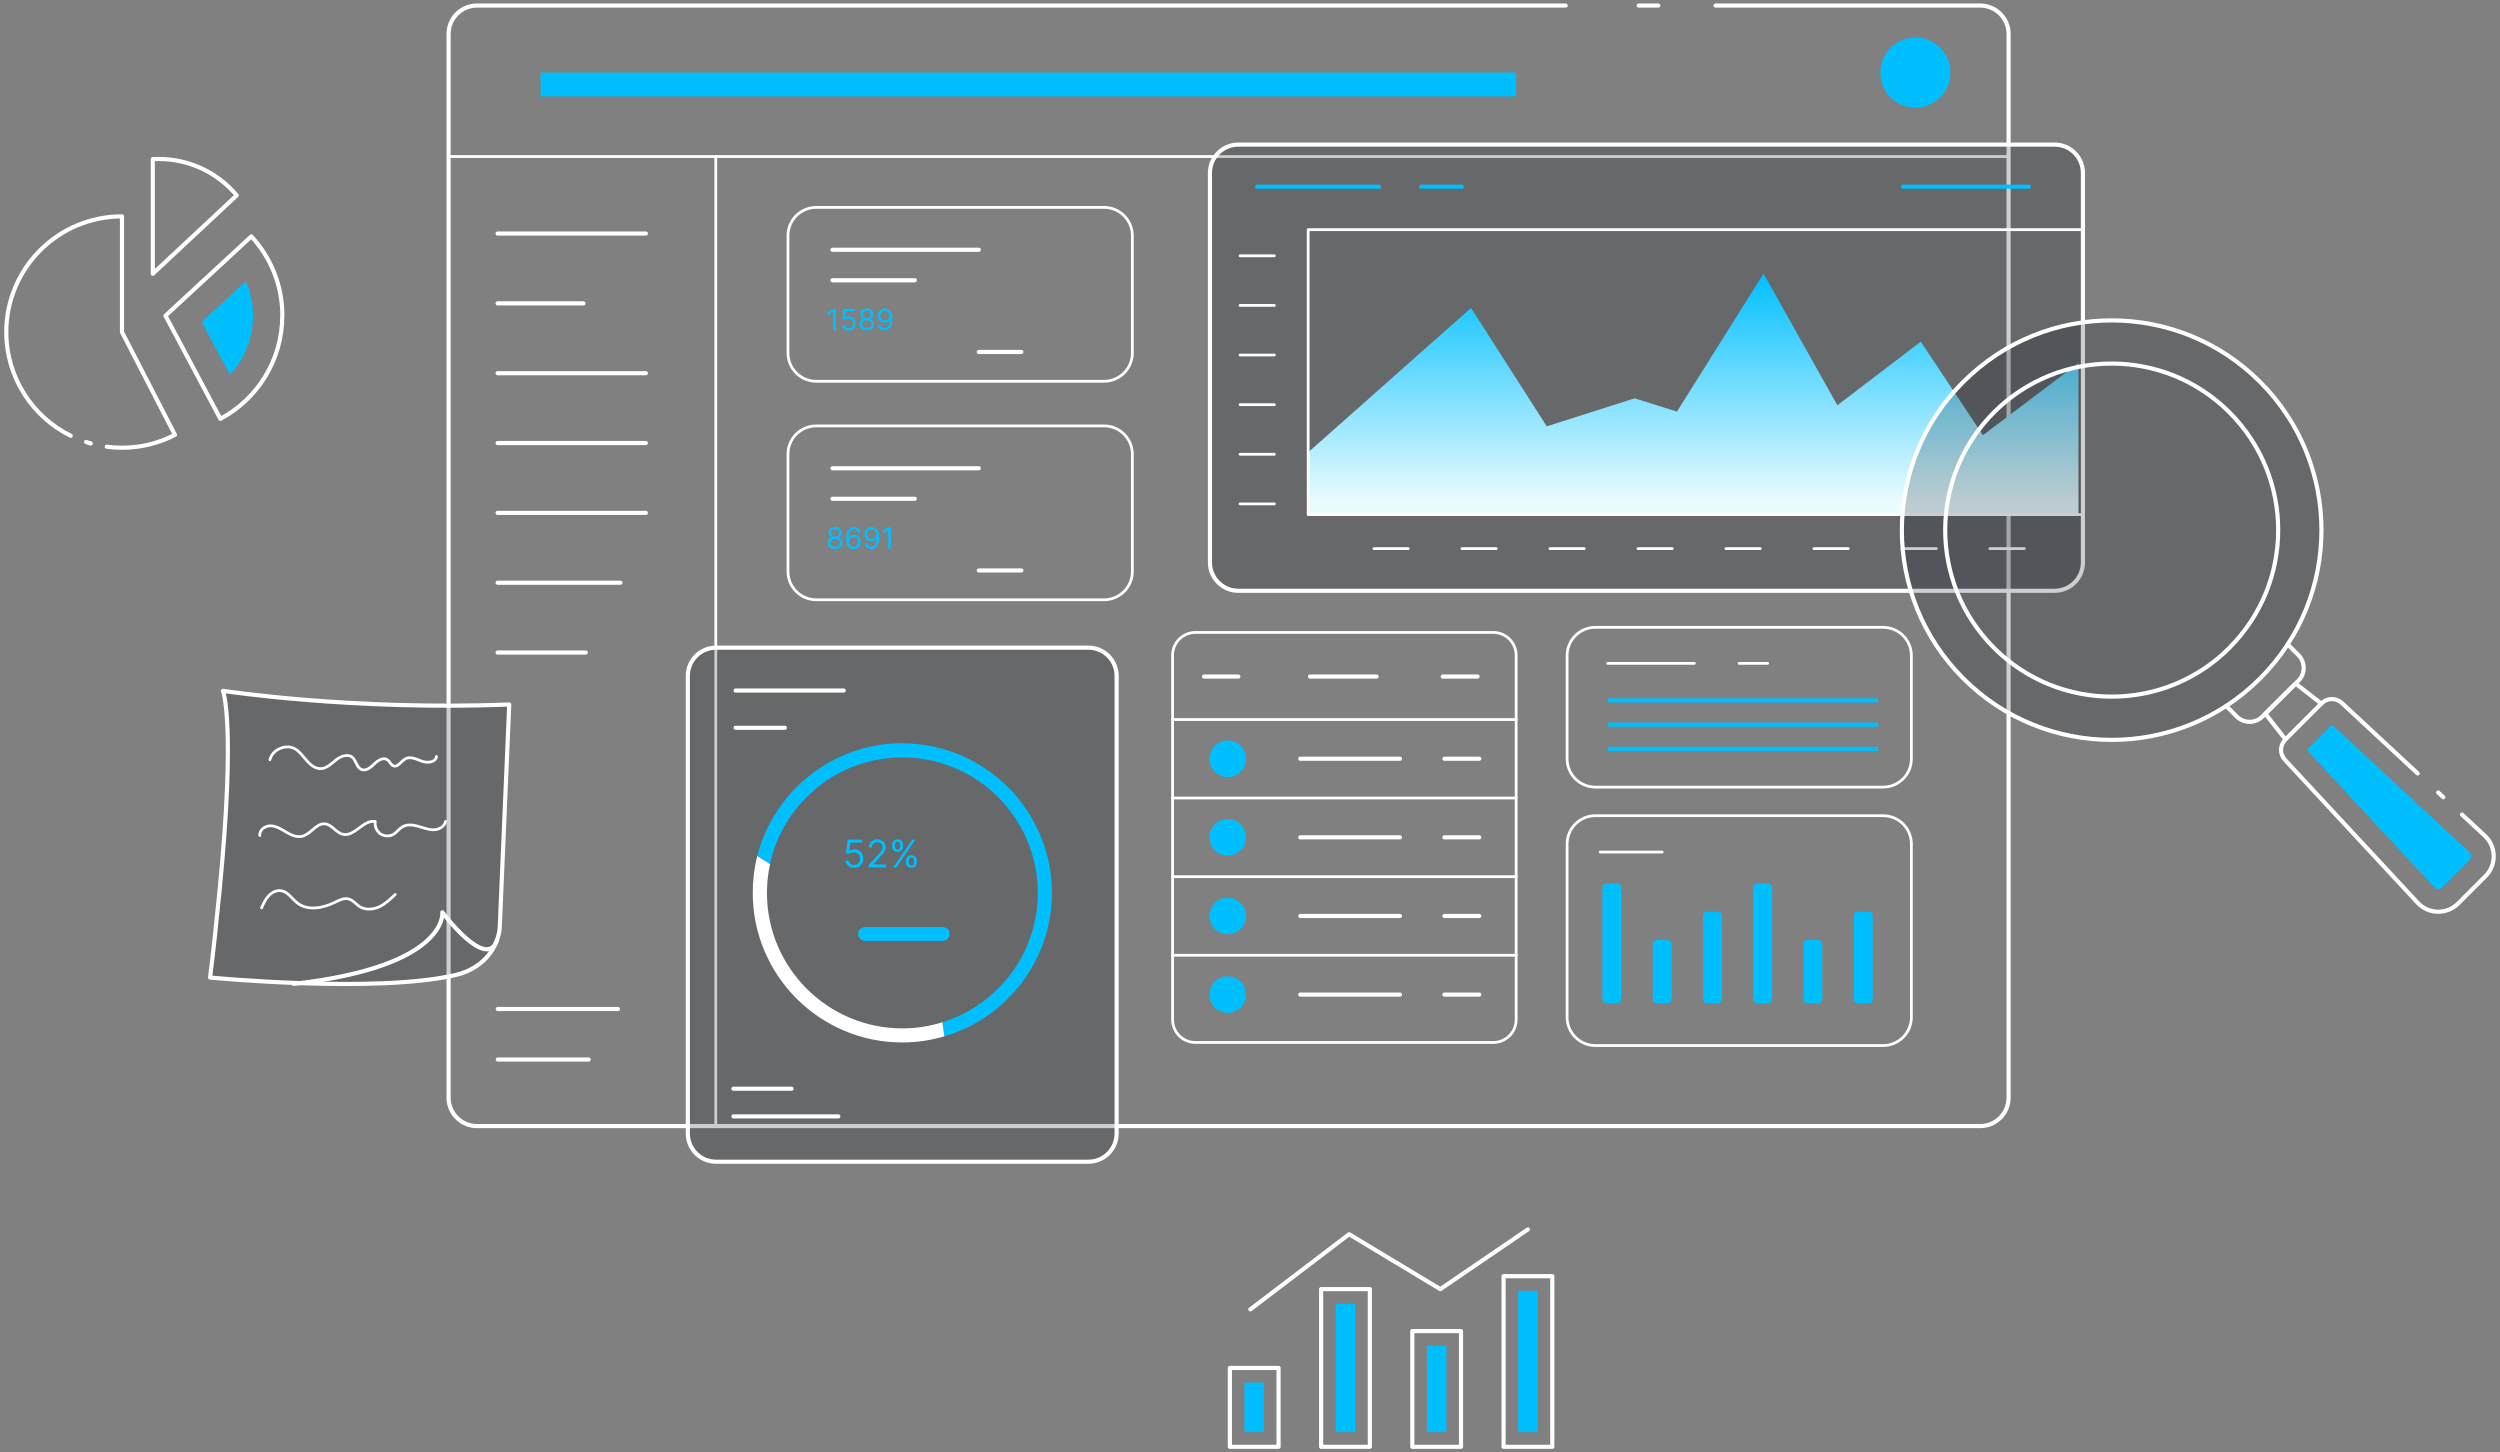 <svg xmlns="http://www.w3.org/2000/svg" width="451" height="262" viewBox="0 0 451 262" fill="none"><rect x="0" y="0" width="451" height="262" fill="#808080" stroke="none"/><path d="M309.485 1H357.245C360.044 1 362.347 3.302 362.347 6.102V198.044C362.347 200.844 360.044 203.146 357.245 203.146H86.028C83.228 203.146 80.926 200.844 80.926 198.044V6.102C80.926 3.302 83.228 1 86.028 1H282.446" stroke="white" stroke-width="0.75" stroke-linecap="round" stroke-linejoin="round"></path><path d="M295.616 1H299.152" stroke="white" stroke-width="0.75" stroke-linecap="round" stroke-linejoin="round"></path><path d="M89.804 182.02H111.464" stroke="white" stroke-width="0.75" stroke-linecap="round" stroke-linejoin="round"></path><path d="M89.804 191.138H106.178" stroke="white" stroke-width="0.75" stroke-linecap="round" stroke-linejoin="round"></path><path d="M89.767 42.129H116.511" stroke="white" stroke-width="0.75" stroke-linecap="round" stroke-linejoin="round"></path><path d="M89.767 54.728H105.257" stroke="white" stroke-width="0.75" stroke-linecap="round" stroke-linejoin="round"></path><path d="M89.767 67.326H116.511" stroke="white" stroke-width="0.75" stroke-linecap="round" stroke-linejoin="round"></path><path d="M89.767 79.925H116.511" stroke="white" stroke-width="0.75" stroke-linecap="round" stroke-linejoin="round"></path><path d="M89.767 92.523H116.511" stroke="white" stroke-width="0.75" stroke-linecap="round" stroke-linejoin="round"></path><path d="M89.767 105.122H111.924" stroke="white" stroke-width="0.75" stroke-linecap="round" stroke-linejoin="round"></path><path d="M89.767 117.72H105.68" stroke="white" stroke-width="0.75" stroke-linecap="round" stroke-linejoin="round"></path><path d="M80.926 28.241H362.347" stroke="white" stroke-width="0.5" stroke-linecap="round" stroke-linejoin="round"></path><path d="M129.127 28.241V203.147" stroke="white" stroke-width="0.5" stroke-linecap="round" stroke-linejoin="round"></path><path d="M199.175 37.414H147.252C144.434 37.414 142.15 39.698 142.15 42.516V63.679C142.15 66.497 144.434 68.781 147.252 68.781H199.175C201.992 68.781 204.277 66.497 204.277 63.679V42.516C204.277 39.698 201.992 37.414 199.175 37.414Z" stroke="white" stroke-width="0.5" stroke-linecap="round" stroke-linejoin="round"></path><path d="M150.18 45.058H176.574" stroke="white" stroke-width="0.75" stroke-linecap="round" stroke-linejoin="round"></path><path d="M150.18 50.565H165.026" stroke="white" stroke-width="0.75" stroke-linecap="round" stroke-linejoin="round"></path><path d="M150.781 55.711V59.58H150.312V56.203H150.29L149.345 56.83V56.354L150.312 55.711H150.781ZM153.103 59.633C152.881 59.633 152.681 59.589 152.504 59.501C152.326 59.413 152.184 59.292 152.077 59.138C151.97 58.985 151.911 58.81 151.901 58.613H152.354C152.372 58.788 152.451 58.933 152.593 59.048C152.735 59.161 152.905 59.218 153.103 59.218C153.261 59.218 153.402 59.181 153.526 59.106C153.65 59.032 153.748 58.93 153.819 58.8C153.89 58.669 153.926 58.521 153.926 58.356C153.926 58.187 153.889 58.037 153.815 57.905C153.742 57.771 153.641 57.666 153.513 57.589C153.384 57.512 153.237 57.473 153.072 57.472C152.954 57.471 152.832 57.489 152.708 57.527C152.583 57.563 152.48 57.611 152.4 57.669L151.962 57.616L152.196 55.711H154.206V56.127H152.589L152.453 57.268H152.475C152.555 57.205 152.654 57.153 152.774 57.111C152.894 57.07 153.018 57.049 153.148 57.049C153.385 57.049 153.596 57.105 153.781 57.219C153.967 57.331 154.113 57.485 154.219 57.68C154.326 57.875 154.38 58.098 154.38 58.349C154.38 58.596 154.324 58.816 154.213 59.01C154.104 59.203 153.953 59.355 153.76 59.467C153.567 59.578 153.348 59.633 153.103 59.633ZM156.369 59.633C156.11 59.633 155.881 59.587 155.682 59.495C155.484 59.402 155.33 59.274 155.219 59.112C155.108 58.948 155.053 58.762 155.055 58.553C155.053 58.389 155.085 58.238 155.151 58.099C155.216 57.959 155.306 57.843 155.419 57.75C155.534 57.655 155.662 57.596 155.803 57.57V57.548C155.618 57.5 155.47 57.396 155.361 57.236C155.251 57.075 155.197 56.891 155.198 56.686C155.197 56.49 155.247 56.314 155.347 56.159C155.448 56.004 155.587 55.882 155.763 55.792C155.941 55.703 156.143 55.658 156.369 55.658C156.594 55.658 156.794 55.703 156.97 55.792C157.147 55.882 157.285 56.004 157.386 56.159C157.488 56.314 157.54 56.49 157.541 56.686C157.54 56.891 157.483 57.075 157.373 57.236C157.263 57.396 157.118 57.5 156.936 57.548V57.57C157.076 57.596 157.202 57.655 157.314 57.75C157.426 57.843 157.516 57.959 157.582 58.099C157.649 58.238 157.683 58.389 157.684 58.553C157.683 58.762 157.626 58.948 157.514 59.112C157.404 59.274 157.249 59.402 157.052 59.495C156.855 59.587 156.628 59.633 156.369 59.633ZM156.369 59.218C156.545 59.218 156.696 59.189 156.823 59.133C156.95 59.076 157.048 58.996 157.118 58.893C157.187 58.789 157.222 58.669 157.223 58.53C157.222 58.384 157.184 58.255 157.11 58.143C157.036 58.031 156.934 57.942 156.806 57.878C156.679 57.814 156.533 57.782 156.369 57.782C156.205 57.782 156.057 57.814 155.927 57.878C155.799 57.942 155.698 58.031 155.623 58.143C155.55 58.255 155.514 58.384 155.516 58.53C155.514 58.669 155.548 58.789 155.616 58.893C155.685 58.996 155.784 59.076 155.912 59.133C156.041 59.189 156.193 59.218 156.369 59.218ZM156.369 57.381C156.508 57.381 156.631 57.354 156.738 57.298C156.846 57.243 156.931 57.165 156.993 57.066C157.055 56.966 157.086 56.85 157.087 56.716C157.086 56.585 157.055 56.471 156.995 56.374C156.934 56.276 156.851 56.201 156.744 56.148C156.637 56.093 156.512 56.066 156.369 56.066C156.225 56.066 156.098 56.093 155.99 56.148C155.881 56.201 155.798 56.276 155.739 56.374C155.679 56.471 155.65 56.585 155.652 56.716C155.65 56.85 155.68 56.966 155.74 57.066C155.802 57.165 155.887 57.243 155.995 57.298C156.104 57.354 156.228 57.381 156.369 57.381ZM159.64 55.658C159.799 55.66 159.958 55.69 160.116 55.749C160.275 55.808 160.42 55.907 160.551 56.044C160.682 56.18 160.787 56.366 160.866 56.601C160.946 56.837 160.985 57.132 160.985 57.487C160.985 57.831 160.953 58.136 160.887 58.403C160.823 58.669 160.73 58.893 160.607 59.076C160.487 59.259 160.339 59.397 160.165 59.492C159.993 59.586 159.798 59.633 159.58 59.633C159.363 59.633 159.17 59.59 159 59.505C158.831 59.418 158.692 59.298 158.584 59.144C158.477 58.989 158.408 58.81 158.378 58.606H158.839C158.881 58.783 158.963 58.93 159.087 59.046C159.211 59.16 159.376 59.218 159.58 59.218C159.878 59.218 160.114 59.087 160.286 58.827C160.46 58.566 160.547 58.197 160.547 57.721H160.517C160.446 57.827 160.362 57.919 160.266 57.995C160.169 58.072 160.061 58.131 159.942 58.173C159.824 58.215 159.698 58.235 159.565 58.235C159.343 58.235 159.14 58.181 158.954 58.071C158.771 57.96 158.623 57.808 158.512 57.616C158.403 57.422 158.348 57.2 158.348 56.951C158.348 56.714 158.401 56.497 158.507 56.301C158.614 56.103 158.764 55.946 158.956 55.828C159.15 55.711 159.378 55.655 159.64 55.658ZM159.64 56.074C159.481 56.074 159.339 56.114 159.211 56.193C159.085 56.271 158.985 56.377 158.911 56.51C158.838 56.643 158.801 56.789 158.801 56.951C158.801 57.112 158.837 57.259 158.907 57.391C158.979 57.522 159.077 57.626 159.2 57.704C159.325 57.781 159.466 57.82 159.625 57.82C159.745 57.82 159.856 57.796 159.959 57.75C160.063 57.702 160.153 57.637 160.23 57.555C160.308 57.472 160.369 57.378 160.413 57.274C160.457 57.168 160.479 57.058 160.479 56.943C160.479 56.792 160.442 56.65 160.369 56.518C160.298 56.386 160.198 56.279 160.071 56.197C159.945 56.115 159.801 56.074 159.64 56.074Z" fill="#00BFFF"></path><path d="M176.574 63.495H184.255" stroke="white" stroke-width="0.75" stroke-linecap="round" stroke-linejoin="round"></path><path d="M199.175 76.83H147.252C144.434 76.83 142.15 79.114 142.15 81.932V103.095C142.15 105.913 144.434 108.197 147.252 108.197H199.175C201.992 108.197 204.277 105.913 204.277 103.095V81.932C204.277 79.114 201.992 76.83 199.175 76.83Z" stroke="white" stroke-width="0.5" stroke-linecap="round" stroke-linejoin="round"></path><path d="M150.18 84.474H176.574" stroke="white" stroke-width="0.75" stroke-linecap="round" stroke-linejoin="round"></path><path d="M150.18 89.981H165.026" stroke="white" stroke-width="0.75" stroke-linecap="round" stroke-linejoin="round"></path><path d="M150.66 99.049C150.4 99.049 150.171 99.004 149.972 98.912C149.774 98.818 149.62 98.691 149.509 98.528C149.398 98.364 149.344 98.178 149.345 97.969C149.344 97.805 149.376 97.654 149.441 97.515C149.507 97.376 149.596 97.259 149.71 97.166C149.824 97.072 149.952 97.012 150.093 96.987V96.964C149.908 96.916 149.761 96.812 149.651 96.652C149.541 96.491 149.487 96.308 149.489 96.102C149.487 95.906 149.537 95.73 149.638 95.575C149.739 95.42 149.877 95.298 150.053 95.209C150.231 95.119 150.433 95.075 150.66 95.075C150.884 95.075 151.084 95.119 151.261 95.209C151.437 95.298 151.575 95.42 151.676 95.575C151.778 95.73 151.83 95.906 151.831 96.102C151.83 96.308 151.774 96.491 151.663 96.652C151.553 96.812 151.408 96.916 151.227 96.964V96.987C151.366 97.012 151.492 97.072 151.604 97.166C151.717 97.259 151.806 97.376 151.873 97.515C151.939 97.654 151.973 97.805 151.975 97.969C151.973 98.178 151.917 98.364 151.805 98.528C151.694 98.691 151.54 98.818 151.342 98.912C151.145 99.004 150.918 99.049 150.66 99.049ZM150.66 98.634C150.835 98.634 150.986 98.606 151.113 98.549C151.24 98.492 151.339 98.412 151.408 98.309C151.477 98.206 151.513 98.085 151.514 97.946C151.513 97.8 151.475 97.671 151.4 97.559C151.326 97.447 151.225 97.359 151.096 97.294C150.969 97.23 150.824 97.198 150.66 97.198C150.495 97.198 150.348 97.23 150.218 97.294C150.089 97.359 149.988 97.447 149.914 97.559C149.841 97.671 149.805 97.8 149.806 97.946C149.805 98.085 149.838 98.206 149.906 98.309C149.975 98.412 150.074 98.492 150.203 98.549C150.331 98.606 150.484 98.634 150.66 98.634ZM150.66 96.797C150.798 96.797 150.921 96.77 151.028 96.714C151.137 96.659 151.222 96.582 151.283 96.482C151.345 96.383 151.376 96.266 151.378 96.132C151.376 96.002 151.346 95.888 151.285 95.791C151.225 95.692 151.141 95.617 151.034 95.564C150.927 95.51 150.802 95.483 150.66 95.483C150.515 95.483 150.388 95.51 150.28 95.564C150.172 95.617 150.088 95.692 150.029 95.791C149.97 95.888 149.941 96.002 149.942 96.132C149.941 96.266 149.97 96.383 150.031 96.482C150.092 96.582 150.177 96.659 150.286 96.714C150.394 96.77 150.519 96.797 150.66 96.797ZM153.983 99.049C153.825 99.047 153.666 99.017 153.507 98.959C153.349 98.901 153.204 98.803 153.073 98.666C152.942 98.527 152.837 98.34 152.757 98.105C152.678 97.868 152.638 97.571 152.638 97.213C152.638 96.871 152.67 96.567 152.735 96.303C152.799 96.037 152.892 95.813 153.014 95.632C153.136 95.449 153.284 95.311 153.456 95.216C153.63 95.122 153.826 95.075 154.044 95.075C154.261 95.075 154.453 95.118 154.622 95.205C154.792 95.291 154.931 95.41 155.038 95.564C155.145 95.718 155.214 95.894 155.245 96.095H154.784C154.742 95.921 154.659 95.777 154.535 95.662C154.412 95.547 154.248 95.49 154.044 95.49C153.744 95.49 153.508 95.621 153.335 95.881C153.164 96.142 153.078 96.508 153.077 96.979H153.107C153.177 96.872 153.261 96.781 153.358 96.705C153.456 96.628 153.565 96.569 153.683 96.527C153.801 96.486 153.927 96.465 154.059 96.465C154.281 96.465 154.483 96.52 154.667 96.631C154.851 96.741 154.999 96.893 155.109 97.087C155.22 97.279 155.276 97.5 155.276 97.75C155.276 97.989 155.222 98.208 155.115 98.407C155.008 98.605 154.858 98.762 154.664 98.879C154.471 98.995 154.244 99.052 153.983 99.049ZM153.983 98.634C154.142 98.634 154.284 98.594 154.41 98.515C154.538 98.436 154.638 98.329 154.711 98.196C154.785 98.062 154.822 97.913 154.822 97.75C154.822 97.59 154.786 97.444 154.715 97.313C154.644 97.181 154.546 97.076 154.422 96.998C154.298 96.92 154.157 96.881 153.999 96.881C153.879 96.881 153.767 96.905 153.664 96.953C153.561 96.999 153.47 97.063 153.392 97.145C153.315 97.227 153.255 97.321 153.211 97.427C153.167 97.531 153.145 97.641 153.145 97.757C153.145 97.911 153.181 98.055 153.252 98.188C153.325 98.322 153.425 98.429 153.551 98.511C153.678 98.593 153.822 98.634 153.983 98.634ZM157.25 95.075C157.409 95.076 157.568 95.106 157.726 95.165C157.885 95.225 158.03 95.323 158.161 95.46C158.292 95.596 158.397 95.782 158.476 96.017C158.556 96.253 158.595 96.548 158.595 96.903C158.595 97.247 158.563 97.553 158.497 97.82C158.433 98.085 158.34 98.309 158.218 98.492C158.097 98.675 157.949 98.813 157.776 98.908C157.603 99.002 157.408 99.049 157.19 99.049C156.973 99.049 156.78 99.007 156.61 98.921C156.441 98.834 156.303 98.714 156.194 98.56C156.087 98.405 156.019 98.226 155.988 98.022H156.449C156.491 98.199 156.573 98.346 156.697 98.462C156.821 98.576 156.986 98.634 157.19 98.634C157.488 98.634 157.724 98.504 157.896 98.243C158.07 97.982 158.157 97.614 158.157 97.138H158.127C158.056 97.243 157.973 97.335 157.876 97.412C157.779 97.488 157.671 97.548 157.553 97.589C157.434 97.631 157.308 97.651 157.175 97.651C156.953 97.651 156.75 97.597 156.565 97.487C156.381 97.376 156.233 97.225 156.122 97.032C156.013 96.838 155.958 96.616 155.958 96.367C155.958 96.13 156.011 95.913 156.117 95.717C156.224 95.519 156.374 95.362 156.566 95.245C156.76 95.127 156.988 95.071 157.25 95.075ZM157.25 95.49C157.092 95.49 156.949 95.53 156.821 95.609C156.696 95.687 156.595 95.793 156.521 95.927C156.448 96.059 156.412 96.206 156.412 96.367C156.412 96.528 156.447 96.675 156.517 96.807C156.589 96.938 156.687 97.043 156.81 97.121C156.935 97.197 157.077 97.236 157.235 97.236C157.355 97.236 157.466 97.213 157.57 97.166C157.673 97.118 157.763 97.053 157.84 96.971C157.918 96.888 157.979 96.794 158.023 96.69C158.067 96.584 158.089 96.474 158.089 96.359C158.089 96.208 158.053 96.066 157.98 95.934C157.908 95.802 157.808 95.695 157.681 95.613C157.555 95.531 157.412 95.49 157.25 95.49ZM160.699 95.127V98.997H160.23V95.619H160.207L159.263 96.246V95.77L160.23 95.127H160.699Z" fill="#00BFFF"></path><path d="M176.574 102.911H184.255" stroke="white" stroke-width="0.75" stroke-linecap="round" stroke-linejoin="round"></path><path d="M269.387 114.092H215.659C213.38 114.092 211.533 115.939 211.533 118.217V183.936C211.533 186.214 213.38 188.062 215.659 188.062H269.387C271.665 188.062 273.513 186.214 273.513 183.936V118.217C273.513 115.939 271.665 114.092 269.387 114.092Z" stroke="white" stroke-width="0.5" stroke-linecap="round" stroke-linejoin="round"></path><path d="M211.533 129.803H273.513" stroke="white" stroke-width="0.5" stroke-linecap="round" stroke-linejoin="round"></path><path d="M211.533 143.967H273.513" stroke="white" stroke-width="0.5" stroke-linecap="round" stroke-linejoin="round"></path><path d="M211.533 158.149H273.513" stroke="white" stroke-width="0.5" stroke-linecap="round" stroke-linejoin="round"></path><path d="M211.533 172.332H273.513" stroke="white" stroke-width="0.5" stroke-linecap="round" stroke-linejoin="round"></path><path d="M217.207 122.048H223.395" stroke="white" stroke-width="0.75" stroke-linecap="round" stroke-linejoin="round"></path><path d="M236.325 122.048H248.334" stroke="white" stroke-width="0.75" stroke-linecap="round" stroke-linejoin="round"></path><path d="M260.27 122.048H266.551" stroke="white" stroke-width="0.75" stroke-linecap="round" stroke-linejoin="round"></path><path d="M221.48 140.173C223.3 140.173 224.777 138.696 224.777 136.876C224.777 135.055 223.3 133.579 221.48 133.579C219.659 133.579 218.183 135.055 218.183 136.876C218.183 138.696 219.659 140.173 221.48 140.173Z" fill="#00BFFF"></path><path d="M260.583 136.876H266.864" stroke="white" stroke-width="0.75" stroke-linecap="round" stroke-linejoin="round"></path><path d="M234.575 136.876H252.552" stroke="white" stroke-width="0.75" stroke-linecap="round" stroke-linejoin="round"></path><path d="M221.48 154.355C223.3 154.355 224.777 152.879 224.777 151.058C224.777 149.237 223.3 147.761 221.48 147.761C219.659 147.761 218.183 149.237 218.183 151.058C218.183 152.879 219.659 154.355 221.48 154.355Z" fill="#00BFFF"></path><path d="M260.583 151.058H266.864" stroke="white" stroke-width="0.75" stroke-linecap="round" stroke-linejoin="round"></path><path d="M234.575 151.058H252.552" stroke="white" stroke-width="0.75" stroke-linecap="round" stroke-linejoin="round"></path><path d="M221.48 168.538C223.3 168.538 224.777 167.061 224.777 165.241C224.777 163.42 223.3 161.944 221.48 161.944C219.659 161.944 218.183 163.42 218.183 165.241C218.183 167.061 219.659 168.538 221.48 168.538Z" fill="#00BFFF"></path><path d="M260.583 165.241H266.864" stroke="white" stroke-width="0.75" stroke-linecap="round" stroke-linejoin="round"></path><path d="M234.575 165.241H252.552" stroke="white" stroke-width="0.75" stroke-linecap="round" stroke-linejoin="round"></path><path d="M221.48 182.72C223.3 182.72 224.777 181.244 224.777 179.423C224.777 177.602 223.3 176.126 221.48 176.126C219.659 176.126 218.183 177.602 218.183 179.423C218.183 181.244 219.659 182.72 221.48 182.72Z" fill="#00BFFF"></path><path d="M260.583 179.423H266.864" stroke="white" stroke-width="0.75" stroke-linecap="round" stroke-linejoin="round"></path><path d="M234.575 179.423H252.552" stroke="white" stroke-width="0.75" stroke-linecap="round" stroke-linejoin="round"></path><path d="M339.71 113.171H287.806C284.988 113.171 282.704 115.455 282.704 118.273V136.894C282.704 139.712 284.988 141.996 287.806 141.996H339.71C342.528 141.996 344.812 139.712 344.812 136.894V118.273C344.812 115.455 342.528 113.171 339.71 113.171Z" stroke="white" stroke-width="0.5" stroke-linecap="round" stroke-linejoin="round"></path><path d="M339.71 147.153H287.806C284.988 147.153 282.704 149.438 282.704 152.255V183.512C282.704 186.33 284.988 188.614 287.806 188.614H339.71C342.528 188.614 344.812 186.33 344.812 183.512V152.255C344.812 149.438 342.528 147.153 339.71 147.153Z" stroke="white" stroke-width="0.5" stroke-linecap="round" stroke-linejoin="round"></path><path d="M313.739 119.672H318.878" stroke="white" stroke-width="0.5" stroke-linecap="round" stroke-linejoin="round"></path><path d="M290.035 119.672H305.654" stroke="white" stroke-width="0.5" stroke-linecap="round" stroke-linejoin="round"></path><path d="M290.035 126.358H338.808" stroke="#00BFFF" stroke-width="0.75" stroke-miterlimit="10"></path><path d="M290.035 130.724H338.808" stroke="#00BFFF" stroke-width="0.75" stroke-miterlimit="10"></path><path d="M290.035 135.089H338.808" stroke="#00BFFF" stroke-width="0.75" stroke-miterlimit="10"></path><path d="M337.095 164.467H335.161C334.754 164.467 334.424 164.797 334.424 165.204V180.252C334.424 180.659 334.754 180.989 335.161 180.989H337.095C337.501 180.989 337.831 180.659 337.831 180.252V165.204C337.831 164.797 337.501 164.467 337.095 164.467Z" fill="#00BFFF"></path><path d="M328.014 169.569H326.08C325.673 169.569 325.343 169.899 325.343 170.306V180.252C325.343 180.659 325.673 180.989 326.08 180.989H328.014C328.421 180.989 328.751 180.659 328.751 180.252V170.306C328.751 169.899 328.421 169.569 328.014 169.569Z" fill="#00BFFF"></path><path d="M318.952 159.365H317.018C316.611 159.365 316.281 159.695 316.281 160.102V180.252C316.281 180.659 316.611 180.989 317.018 180.989H318.952C319.359 180.989 319.689 180.659 319.689 180.252V160.102C319.689 159.695 319.359 159.365 318.952 159.365Z" fill="#00BFFF"></path><path d="M309.89 164.467H307.956C307.549 164.467 307.219 164.797 307.219 165.204V180.252C307.219 180.659 307.549 180.989 307.956 180.989H309.89C310.297 180.989 310.627 180.659 310.627 180.252V165.204C310.627 164.797 310.297 164.467 309.89 164.467Z" fill="#00BFFF"></path><path d="M300.828 169.569H298.894C298.487 169.569 298.157 169.899 298.157 170.306V180.252C298.157 180.659 298.487 180.989 298.894 180.989H300.828C301.235 180.989 301.565 180.659 301.565 180.252V170.306C301.565 169.899 301.235 169.569 300.828 169.569Z" fill="#00BFFF"></path><path d="M291.747 159.365H289.813C289.407 159.365 289.077 159.695 289.077 160.102V180.252C289.077 180.659 289.407 180.989 289.813 180.989H291.747C292.154 180.989 292.484 180.659 292.484 180.252V160.102C292.484 159.695 292.154 159.365 291.747 159.365Z" fill="#00BFFF"></path><path d="M288.671 153.71H299.852" stroke="white" stroke-width="0.5" stroke-linecap="round" stroke-linejoin="round"></path><path d="M345.531 19.4C349.02 19.4 351.848 16.572 351.848 13.083C351.848 9.594 349.02 6.765 345.531 6.765C342.041 6.765 339.213 9.594 339.213 13.083C339.213 16.572 342.041 19.4 345.531 19.4Z" fill="#00BFFF"></path><path d="M375.756 31.188V101.475C375.756 104.274 373.49 106.577 370.654 106.577H223.377C220.577 106.577 218.275 104.274 218.275 101.475V31.188C218.275 28.389 220.577 26.086 223.377 26.086H370.654C373.49 26.086 375.756 28.389 375.756 31.188Z" fill="#030C14" fill-opacity="0.2" stroke="white" stroke-width="0.75" stroke-linecap="round" stroke-linejoin="round"></path><path d="M235.994 81.601L265.372 55.556L279.038 76.904L294.897 71.857L302.522 74.252L318.142 49.349L331.458 73.11L346.507 61.635L357.724 78.506L374.964 65.484V92.855H235.994V81.601Z" fill="url(#paint0_linear_5952_12565)"></path><path d="M223.708 46.145H229.897" stroke="white" stroke-width="0.5" stroke-linecap="round" stroke-linejoin="round"></path><path d="M223.708 55.096H229.897" stroke="white" stroke-width="0.5" stroke-linecap="round" stroke-linejoin="round"></path><path d="M223.708 64.047H229.897" stroke="white" stroke-width="0.5" stroke-linecap="round" stroke-linejoin="round"></path><path d="M223.708 72.999H229.897" stroke="white" stroke-width="0.5" stroke-linecap="round" stroke-linejoin="round"></path><path d="M223.708 81.951H229.897" stroke="white" stroke-width="0.5" stroke-linecap="round" stroke-linejoin="round"></path><path d="M223.708 90.902H229.897" stroke="white" stroke-width="0.5" stroke-linecap="round" stroke-linejoin="round"></path><path d="M375.774 41.429H235.994V92.836H375.774V41.429Z" stroke="white" stroke-width="0.5" stroke-linecap="round" stroke-linejoin="round"></path><path d="M226.803 33.675H248.795" stroke="#00BFFF" stroke-width="0.75" stroke-linecap="round" stroke-linejoin="round"></path><path d="M256.384 33.675H263.714" stroke="#00BFFF" stroke-width="0.75" stroke-linecap="round" stroke-linejoin="round"></path><path d="M343.283 33.675H366.012" stroke="#00BFFF" stroke-width="0.75" stroke-linecap="round" stroke-linejoin="round"></path><path d="M247.855 98.97H254.044" stroke="white" stroke-width="0.5" stroke-linecap="round" stroke-linejoin="round"></path><path d="M263.732 98.97H269.921" stroke="white" stroke-width="0.5" stroke-linecap="round" stroke-linejoin="round"></path><path d="M279.609 98.97H285.798" stroke="white" stroke-width="0.5" stroke-linecap="round" stroke-linejoin="round"></path><path d="M295.486 98.97H301.675" stroke="white" stroke-width="0.5" stroke-linecap="round" stroke-linejoin="round"></path><path d="M311.345 98.97H317.552" stroke="white" stroke-width="0.5" stroke-linecap="round" stroke-linejoin="round"></path><path d="M327.222 98.97H333.429" stroke="white" stroke-width="0.5" stroke-linecap="round" stroke-linejoin="round"></path><path d="M343.099 98.97H349.306" stroke="white" stroke-width="0.5" stroke-linecap="round" stroke-linejoin="round"></path><path d="M358.976 98.97H365.183" stroke="white" stroke-width="0.5" stroke-linecap="round" stroke-linejoin="round"></path><path d="M196.338 116.836H129.183C126.365 116.836 124.081 119.12 124.081 121.938V204.473C124.081 207.29 126.365 209.575 129.183 209.575H196.338C199.156 209.575 201.44 207.29 201.44 204.473V121.938C201.44 119.12 199.156 116.836 196.338 116.836Z" fill="#030C14" fill-opacity="0.2" stroke="white" stroke-width="0.75" stroke-linecap="round" stroke-linejoin="round"></path><path d="M162.779 134.076C150.181 134.076 139.59 142.751 136.606 154.41C137.324 154.852 138.19 155.405 138.908 155.865C141.284 144.906 151.065 136.636 162.779 136.636C176.243 136.636 187.221 147.595 187.221 161.078C187.221 172.019 179.982 181.32 169.999 184.415L170.349 186.956C181.548 183.696 189.763 173.308 189.763 161.078C189.763 146.214 177.643 134.094 162.779 134.094V134.076Z" fill="#00BFFF"></path><path d="M170.349 186.956C167.955 187.675 165.394 188.061 162.779 188.061C147.878 188.061 135.795 175.942 135.795 161.078C135.795 158.776 136.072 156.547 136.606 154.429C137.324 154.871 138.19 155.423 138.908 155.884C138.558 157.56 138.356 159.31 138.356 161.078C138.356 174.542 149.296 185.52 162.779 185.52C165.302 185.52 167.734 185.133 169.999 184.415L170.349 186.956Z" fill="white"></path><path d="M154.089 156.561C153.801 156.561 153.543 156.504 153.313 156.39C153.083 156.276 152.899 156.119 152.76 155.92C152.621 155.721 152.545 155.494 152.532 155.24H153.12C153.142 155.466 153.245 155.654 153.428 155.803C153.612 155.949 153.832 156.023 154.089 156.023C154.294 156.023 154.477 155.975 154.637 155.878C154.798 155.782 154.924 155.65 155.016 155.482C155.109 155.312 155.155 155.121 155.155 154.907C155.155 154.688 155.107 154.494 155.011 154.322C154.916 154.149 154.786 154.013 154.619 153.914C154.453 153.814 154.263 153.764 154.049 153.762C153.896 153.76 153.739 153.784 153.577 153.833C153.416 153.88 153.283 153.941 153.178 154.016L152.611 153.948L152.914 151.482H155.517V152.02H153.423L153.247 153.498H153.276C153.379 153.416 153.508 153.348 153.663 153.295C153.818 153.241 153.979 153.214 154.147 153.214C154.454 153.214 154.727 153.287 154.967 153.434C155.208 153.579 155.398 153.778 155.535 154.031C155.673 154.284 155.743 154.573 155.743 154.897C155.743 155.217 155.671 155.502 155.527 155.754C155.385 156.003 155.19 156.201 154.94 156.346C154.69 156.489 154.407 156.561 154.089 156.561ZM156.714 156.492V156.052L158.368 154.241C158.563 154.029 158.722 153.845 158.848 153.689C158.974 153.53 159.067 153.382 159.127 153.243C159.189 153.103 159.22 152.956 159.22 152.803C159.22 152.627 159.178 152.474 159.093 152.345C159.01 152.216 158.895 152.117 158.75 152.047C158.605 151.977 158.442 151.942 158.261 151.942C158.068 151.942 157.9 151.982 157.757 152.061C157.615 152.14 157.505 152.25 157.426 152.392C157.35 152.534 157.311 152.7 157.311 152.891H156.734C156.734 152.597 156.802 152.34 156.937 152.118C157.073 151.896 157.257 151.723 157.49 151.599C157.725 151.475 157.988 151.413 158.28 151.413C158.574 151.413 158.834 151.475 159.061 151.599C159.288 151.723 159.465 151.89 159.594 152.101C159.723 152.311 159.788 152.545 159.788 152.803C159.788 152.987 159.754 153.167 159.687 153.344C159.622 153.518 159.508 153.713 159.345 153.928C159.183 154.142 158.959 154.403 158.672 154.711L157.546 155.915V155.954H159.876V156.492H156.714ZM163.441 155.553V155.289C163.441 155.106 163.478 154.939 163.553 154.787C163.63 154.634 163.741 154.511 163.886 154.42C164.033 154.327 164.21 154.281 164.419 154.281C164.631 154.281 164.809 154.327 164.953 154.42C165.096 154.511 165.205 154.634 165.278 154.787C165.351 154.939 165.388 155.106 165.388 155.289V155.553C165.388 155.736 165.351 155.904 165.276 156.057C165.202 156.209 165.093 156.331 164.948 156.424C164.804 156.515 164.628 156.561 164.419 156.561C164.207 156.561 164.029 156.515 163.883 156.424C163.738 156.331 163.628 156.209 163.553 156.057C163.478 155.904 163.441 155.736 163.441 155.553ZM163.94 155.289V155.553C163.94 155.705 163.976 155.841 164.047 155.962C164.119 156.081 164.243 156.14 164.419 156.14C164.591 156.14 164.711 156.081 164.781 155.962C164.853 155.841 164.889 155.705 164.889 155.553V155.289C164.889 155.137 164.855 155.002 164.786 154.883C164.718 154.762 164.595 154.701 164.419 154.701C164.248 154.701 164.125 154.762 164.05 154.883C163.976 155.002 163.94 155.137 163.94 155.289ZM160.945 152.685V152.421C160.945 152.238 160.982 152.071 161.057 151.92C161.134 151.766 161.245 151.644 161.39 151.553C161.537 151.46 161.715 151.413 161.924 151.413C162.136 151.413 162.313 151.46 162.457 151.553C162.601 151.644 162.709 151.766 162.782 151.92C162.856 152.071 162.892 152.238 162.892 152.421V152.685C162.892 152.868 162.855 153.036 162.78 153.189C162.707 153.341 162.597 153.463 162.452 153.556C162.309 153.648 162.132 153.693 161.924 153.693C161.712 153.693 161.533 153.648 161.388 153.556C161.243 153.463 161.132 153.341 161.057 153.189C160.982 153.036 160.945 152.868 160.945 152.685ZM161.444 152.421V152.685C161.444 152.837 161.48 152.973 161.552 153.094C161.623 153.213 161.747 153.273 161.924 153.273C162.095 153.273 162.216 153.213 162.286 153.094C162.357 152.973 162.393 152.837 162.393 152.685V152.421C162.393 152.269 162.359 152.134 162.291 152.015C162.222 151.894 162.1 151.834 161.924 151.834C161.752 151.834 161.629 151.894 161.554 152.015C161.481 152.134 161.444 152.269 161.444 152.421ZM161.131 156.492L164.576 151.482H165.134L161.689 156.492H161.131Z" fill="#00BFFF"></path><path d="M171.325 168.482C171.325 169.164 170.773 169.735 170.073 169.735H156.075C155.393 169.735 154.804 169.182 154.804 168.482C154.804 167.782 155.393 167.23 156.075 167.23H170.073C170.754 167.23 171.325 167.782 171.325 168.482Z" fill="#00BFFF"></path><path d="M132.701 124.572H152.207" stroke="white" stroke-width="0.75" stroke-linecap="round" stroke-linejoin="round"></path><path d="M132.701 131.295H141.579" stroke="white" stroke-width="0.75" stroke-linecap="round" stroke-linejoin="round"></path><path d="M273.513 13.083H97.521V17.393H273.513V13.083Z" fill="#00BFFF"></path><path d="M132.314 196.405H142.794" stroke="white" stroke-width="0.75" stroke-linecap="round" stroke-linejoin="round"></path><path d="M132.314 201.397H151.23" stroke="white" stroke-width="0.75" stroke-linecap="round" stroke-linejoin="round"></path><path d="M354.187 68.873C339.397 83.664 339.397 107.627 354.187 122.398C368.959 137.17 392.922 137.17 407.712 122.398C422.484 107.627 422.484 83.664 407.712 68.892C392.922 54.102 368.959 54.102 354.187 68.892V68.873Z" fill="#030C14" fill-opacity="0.2" stroke="white" stroke-width="0.75" stroke-linecap="round" stroke-linejoin="round"></path><path d="M402.186 116.873C390.454 128.606 371.445 128.606 359.713 116.873C347.98 105.14 347.98 86.113 359.713 74.381C371.445 62.648 390.454 62.666 402.186 74.381C413.919 86.113 413.919 105.122 402.186 116.854V116.873Z" stroke="white" stroke-width="0.75" stroke-linecap="round" stroke-linejoin="round"></path><path d="M412.704 116.247L414.619 118.162C415.909 119.451 415.909 121.533 414.619 122.822L408.154 129.25C406.865 130.54 404.784 130.54 403.494 129.25L401.597 127.353" stroke="white" stroke-width="0.75" stroke-linecap="round" stroke-linejoin="round"></path><path d="M412.28 133.376L408.67 128.753L414.122 123.319L418.763 126.929" stroke="white" stroke-width="0.75" stroke-linecap="round" stroke-linejoin="round"></path><path d="M440.774 143.82L439.853 142.972" stroke="white" stroke-width="0.75" stroke-linecap="round" stroke-linejoin="round"></path><path d="M436.151 139.528L422.466 126.819C421.416 125.843 419.795 125.88 418.8 126.893L412.28 133.413C411.267 134.426 411.249 136.047 412.207 137.078L436.151 162.865C438.103 164.964 441.419 165.02 443.445 162.993L448.381 158.057C450.407 156.031 450.352 152.716 448.252 150.763L444.145 146.951" stroke="white" stroke-width="0.75" stroke-linecap="round" stroke-linejoin="round"></path><path d="M439.871 160.378C439.669 160.378 439.393 160.323 439.153 160.065L416.148 135.292L420.697 130.724L445.471 153.729C445.729 153.968 445.784 154.245 445.784 154.429C445.784 154.613 445.747 154.889 445.489 155.147L440.553 160.083C440.313 160.323 440.037 160.378 439.853 160.378H439.871Z" fill="#00BFFF"></path><path d="M230.652 246.781H221.867V261H230.652V246.781Z" stroke="white" stroke-width="0.75" stroke-linecap="round" stroke-linejoin="round"></path><path d="M228.019 258.366V249.415H224.501V258.366H228.019Z" fill="#00BFFF"></path><path d="M247.119 232.561H238.333V261H247.119V232.561Z" stroke="white" stroke-width="0.75" stroke-linecap="round" stroke-linejoin="round"></path><path d="M244.485 258.366V235.195H240.967V258.366H244.485Z" fill="#00BFFF"></path><path d="M263.567 240.132H254.781V261H263.567V240.132Z" stroke="white" stroke-width="0.75" stroke-linecap="round" stroke-linejoin="round"></path><path d="M260.933 258.366V242.765H257.415V258.366H260.933Z" fill="#00BFFF"></path><path d="M280.033 230.222H271.248V261H280.033V230.222Z" stroke="white" stroke-width="0.75" stroke-linecap="round" stroke-linejoin="round"></path><path d="M277.399 258.366V232.856H273.881V258.366H277.399Z" fill="#00BFFF"></path><path d="M225.569 236.208L243.38 222.652L259.828 232.561L275.631 221.786" stroke="white" stroke-width="0.75" stroke-linecap="round" stroke-linejoin="round"></path><path d="M16.165 79.943C15.944 79.888 15.742 79.814 15.521 79.74" stroke="white" stroke-width="0.75" stroke-linecap="round" stroke-linejoin="round"></path><path d="M16.367 79.998C16.367 79.998 16.22 79.962 16.146 79.943" stroke="white" stroke-width="0.75" stroke-linecap="round" stroke-linejoin="round"></path><path d="M12.758 78.617C5.869 75.21 1.135 68.118 1.135 59.903C1.135 48.373 10.474 39.035 22.004 39.035V59.903L31.563 78.451C28.708 79.925 25.466 80.772 22.004 80.772C21.083 80.772 20.162 80.717 19.259 80.588" stroke="white" stroke-width="0.75" stroke-linecap="round" stroke-linejoin="round"></path><path d="M50.922 56.956C50.922 65.005 46.409 72.005 39.76 75.559L29.851 56.956L45.341 42.645C48.822 46.421 50.94 51.431 50.94 56.956H50.922Z" stroke="white" stroke-width="0.75" stroke-linecap="round" stroke-linejoin="round"></path><path d="M36.407 58.08L44.364 50.731C45.193 52.683 45.635 54.801 45.635 56.975C45.635 60.99 44.125 64.766 41.491 67.621L36.407 58.08Z" fill="#00BFFF"></path><path d="M42.707 35.241L27.566 49.386V28.702C27.916 28.683 28.285 28.683 28.653 28.683C34.289 28.683 39.336 31.244 42.707 35.241Z" stroke="white" stroke-width="0.75" stroke-linecap="round" stroke-linejoin="round"></path><path d="M91.866 127.095C63.317 128.2 40.22 124.627 40.22 124.627C40.22 124.627 42.559 130.226 39.649 160.286C39.004 166.861 38.433 172.148 37.899 176.347C37.899 176.347 68.014 179.257 82.288 175.868C85.106 175.205 87.63 173.511 89.029 170.969C89.435 170.214 89.785 169.366 90.006 168.39C90.116 167.893 90.153 167.396 90.171 166.88L91.866 127.095Z" fill="#030C14" fill-opacity="0.2" stroke="white" stroke-width="0.75" stroke-linecap="round" stroke-linejoin="round"></path><path d="M89.674 169.587C87.777 175.26 79.802 164.578 79.802 164.578C79.802 164.578 81.017 174.321 52.965 177.489" stroke="white" stroke-width="0.75" stroke-linecap="round" stroke-linejoin="round"></path><path d="M48.692 137.06C49.134 135.218 51.529 134.168 53.187 135.071C54.071 135.568 54.66 136.452 55.323 137.207C55.986 137.962 56.87 138.699 57.883 138.662C58.952 138.625 59.781 137.76 60.609 137.097C61.438 136.434 62.709 135.936 63.538 136.599C64.275 137.189 64.33 138.441 65.196 138.81C66.025 139.16 66.89 138.441 67.516 137.815C68.143 137.189 69.137 136.544 69.874 137.06C70.316 137.354 70.5 137.999 70.998 138.165C71.808 138.441 72.361 137.318 73.116 136.894C74.037 136.378 75.142 136.968 76.136 137.336C77.131 137.704 78.623 137.52 78.734 136.47" stroke="white" stroke-width="0.5" stroke-linecap="round" stroke-linejoin="round"></path><path d="M46.869 150.727C46.74 149.713 47.882 148.921 48.895 148.977C49.908 149.032 50.81 149.621 51.676 150.137C52.542 150.653 53.573 151.113 54.55 150.855C56.097 150.469 57.054 148.461 58.639 148.627C59.891 148.756 60.628 150.229 61.843 150.505C63.962 151.003 65.564 147.798 67.701 148.203C67.553 149.032 67.94 149.953 68.64 150.432C69.34 150.911 70.335 150.929 71.053 150.469C71.624 150.1 72.011 149.492 72.6 149.161C73.429 148.664 74.479 148.793 75.4 149.05C76.321 149.308 77.242 149.695 78.199 149.695C79.157 149.695 80.207 149.124 80.373 148.185" stroke="white" stroke-width="0.5" stroke-linecap="round" stroke-linejoin="round"></path><path d="M47.182 163.785C47.532 163.012 47.901 162.201 48.471 161.594C49.042 160.986 49.908 160.544 50.755 160.691C51.971 160.912 52.671 162.146 53.647 162.901C55.507 164.356 58.233 163.841 60.352 162.809C61.144 162.422 61.991 161.962 62.856 162.165C63.685 162.367 64.219 163.141 64.938 163.583C65.969 164.209 67.332 164.08 68.419 163.583C69.506 163.086 70.408 162.22 71.292 161.373" stroke="white" stroke-width="0.5" stroke-linecap="round" stroke-linejoin="round"></path><defs><linearGradient id="paint0_linear_5952_12565" x1="305.469" y1="49.257" x2="305.469" y2="90.7" gradientUnits="userSpaceOnUse"><stop stop-color="#00BFFF"></stop><stop offset="1" stop-color="#EBFCFF"></stop></linearGradient></defs></svg>